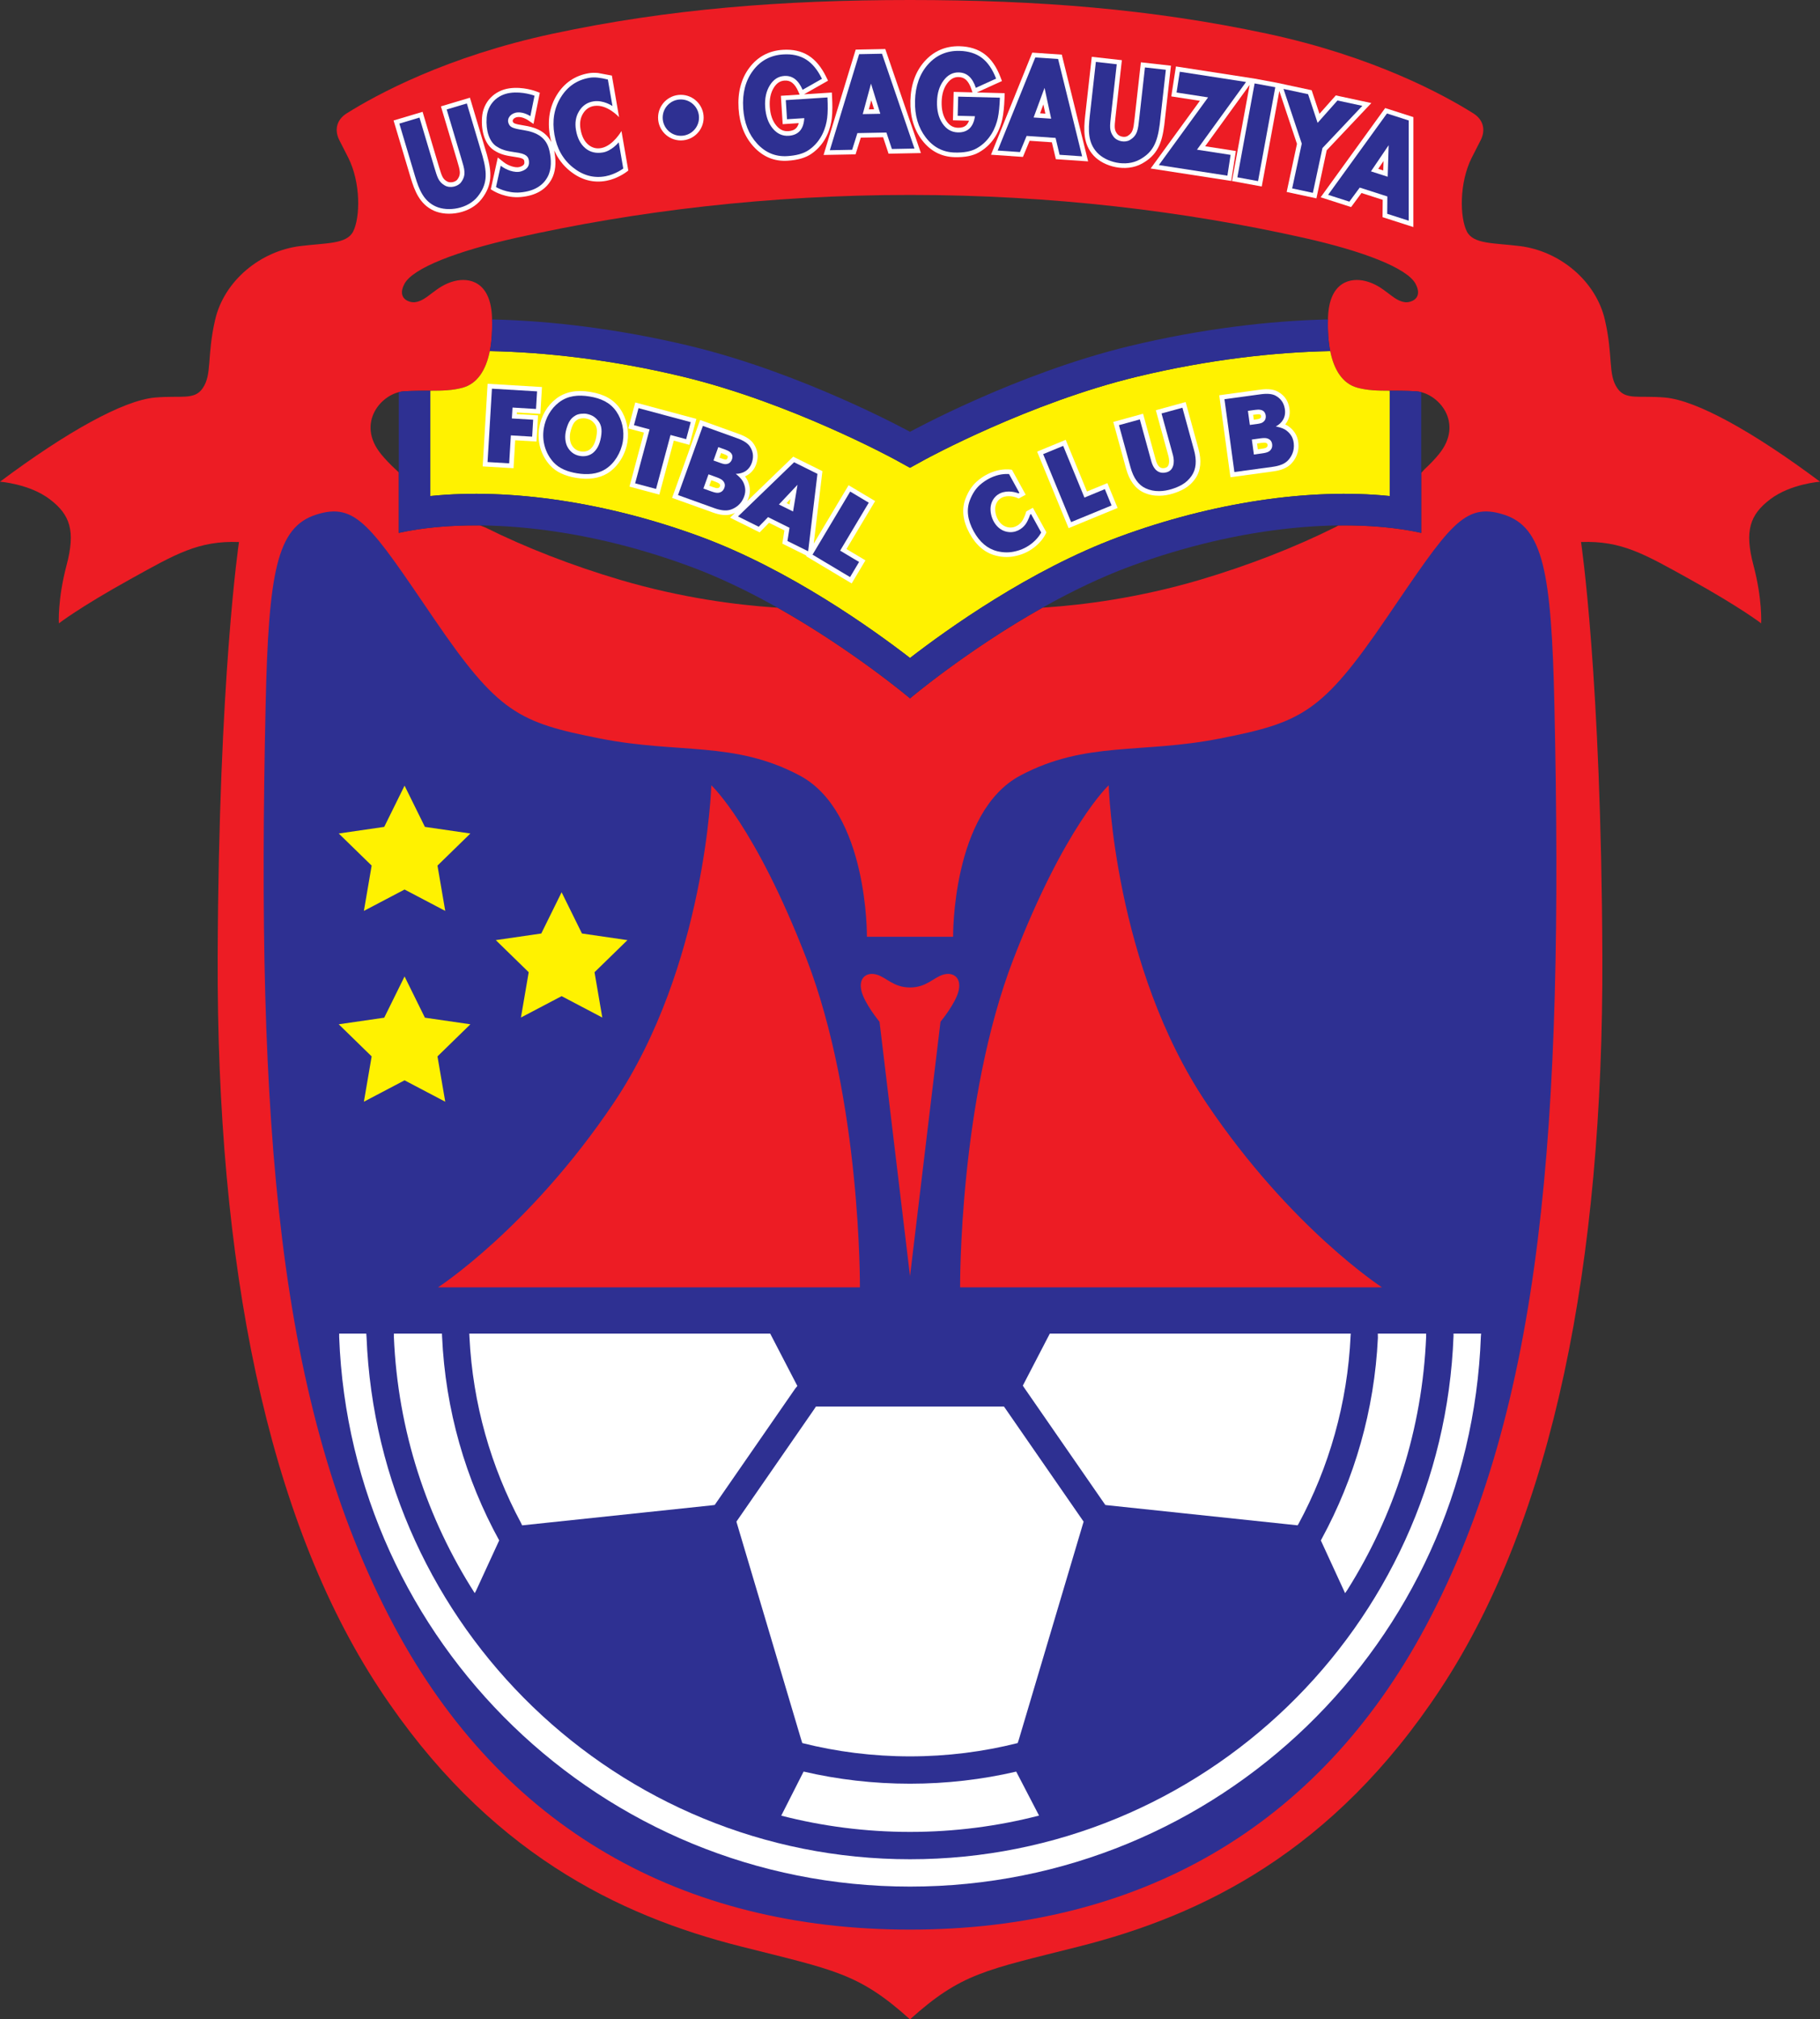 <?xml version="1.0" encoding="UTF-8"?>
<svg xmlns="http://www.w3.org/2000/svg" xmlns:xlink="http://www.w3.org/1999/xlink" width="550.19pt" height="610.16pt" viewBox="0 0 550.19 610.16" version="1.1">
<rect x="0" y="0" width="550.19" height="610.16" fill="#333333" stroke="none"/>
<g id="surface1">
<path style=" stroke:none;fill-rule:evenodd;fill:rgb(92.899%,10.999%,14.099%);fill-opacity:1;" d="M 275.102 610.16 C 259.527 596.176 252.461 595.336 223.934 588.125 C 187.07 578.805 147.242 559.734 114.617 510.16 C 80.699 458.621 65.465 381.773 65.805 288.977 C 66.113 204.57 72.246 163.77 72.246 163.77 C 59.957 163.344 53.176 167.371 39.406 174.996 C 24.051 183.504 17.797 188.348 17.797 188.348 C 17.797 188.348 17.371 181.141 20.129 170.762 C 22.883 160.379 21.184 155.508 15.043 150.848 C 8.898 146.184 0 145.551 0 145.551 C 20.129 130.508 37.289 120.973 46.82 120.125 C 54.699 119.426 58.699 120.984 61.227 117.371 C 64.195 113.137 62.473 107.672 65.039 96.609 C 67.793 84.746 78.812 75.848 90.676 74.363 C 98.688 73.363 104.824 73.82 106.777 69.914 C 108.895 65.68 109.109 55.297 105.293 47.672 C 104.324 45.73 103.41 43.949 102.625 42.441 C 101.062 39.441 101.625 36.254 104.82 34.246 C 113.77 28.625 135 17.039 167.156 10.172 C 201.887 2.754 236.254 0 275.098 0 C 313.941 0 348.309 2.754 383.035 10.172 C 415.195 17.039 436.426 28.625 445.371 34.246 C 448.57 36.254 449.133 39.441 447.57 42.441 C 446.785 43.949 445.871 45.73 444.898 47.672 C 441.086 55.297 441.301 65.68 443.418 69.914 C 445.371 73.82 451.504 73.363 459.52 74.363 C 471.383 75.848 482.398 84.746 485.156 96.609 C 487.723 107.672 486 113.137 488.969 117.371 C 491.496 120.984 495.496 119.426 503.375 120.125 C 512.906 120.973 530.066 130.508 550.195 145.551 C 550.195 145.551 541.297 146.184 535.152 150.848 C 529.008 155.508 527.312 160.379 530.066 170.762 C 532.824 181.141 532.398 188.348 532.398 188.348 C 532.398 188.348 526.145 183.504 510.789 174.996 C 497.02 167.371 490.238 163.344 477.949 163.77 C 477.949 163.77 484.082 204.57 484.391 288.977 C 484.73 381.773 469.496 458.621 435.578 510.16 C 402.953 559.734 363.121 578.805 326.258 588.125 C 297.734 595.336 290.668 596.176 275.094 610.16 L 275.102 610.16 M 404.598 158.762 C 414.004 158.637 422.48 159.438 429.648 161.016 L 429.648 142.883 L 430.66 141.773 C 432.289 140.266 433.727 138.77 434.941 137.285 C 442.781 127.754 434.75 118.605 427.953 118.219 C 420.535 117.797 415.426 118.539 410.367 117.16 C 403.375 115.254 401.047 106.355 401.469 95.762 C 401.891 85.168 408.234 83.746 412.91 84.957 C 418.629 86.441 420.961 90.891 424.773 91.312 C 426.473 91.5 430.281 90.254 427.953 85.805 C 425.402 80.938 411.852 75.848 394.418 71.926 C 358.18 63.773 317.777 58.902 275.098 58.902 C 232.418 58.902 192.016 63.773 155.777 71.926 C 138.344 75.848 124.793 80.938 122.242 85.805 C 119.91 90.254 123.723 91.5 125.422 91.312 C 129.234 90.891 131.566 86.441 137.285 84.957 C 141.961 83.746 148.301 85.168 148.727 95.762 C 149.148 106.355 146.82 115.254 139.828 117.16 C 134.77 118.539 129.66 117.797 122.242 118.219 C 115.445 118.605 107.414 127.754 115.254 137.285 C 116.492 138.797 117.957 140.32 119.621 141.852 L 120.547 142.727 L 120.547 161.016 C 127.594 159.465 135.906 158.664 145.125 158.754 L 146.793 159.414 C 158.863 165.426 172.957 170.918 187.496 175.211 C 206.254 180.75 222.992 182.773 233.488 183.504 L 235.047 183.609 C 257.812 196.41 275.102 211.016 275.102 211.016 C 275.102 211.016 292.387 196.406 315.156 183.609 L 316.719 183.5 C 327.215 182.77 343.949 180.746 362.699 175.211 C 377.418 170.863 391.684 165.285 403.855 159.191 L 404.598 158.762 "/>
<path style=" stroke:none;fill-rule:nonzero;fill:rgb(17.999%,18.799%,57.3%);fill-opacity:1;" d="M 275.098 583.043 C 206.16 583.043 151.738 552.348 119.164 491.348 C 83.602 424.738 77.5 339.824 80.297 213.133 C 81.184 172.871 83.684 159.32 95.547 155.508 C 107.684 151.609 112.074 158.898 131.141 186.863 C 150.613 215.422 156.746 218.305 181.562 223.176 C 205.293 227.836 221.98 223.84 241.73 234.32 C 262.492 245.336 262.07 283.047 262.07 283.047 L 288.125 283.047 C 288.125 283.047 287.699 245.336 308.465 234.32 C 328.215 223.84 344.902 227.836 368.629 223.176 C 393.445 218.305 399.582 215.422 419.055 186.863 C 438.121 158.898 442.512 151.609 454.645 155.508 C 466.512 159.32 469.012 172.871 469.898 213.133 C 472.695 339.824 466.594 424.738 431.027 491.348 C 398.457 552.348 344.035 583.043 275.098 583.043 "/>
<path style=" stroke:none;fill-rule:nonzero;fill:rgb(100%,100%,100%);fill-opacity:1;" d="M 408.297 403.539 C 407.359 424.051 401.762 443.367 392.539 460.461 L 392.262 460.887 L 334.633 454.801 L 334.141 454.734 L 309.484 419.117 L 309.207 418.66 L 317.359 402.961 L 408.336 402.961 L 408.297 403.539 "/>
<path style=" stroke:none;fill-rule:nonzero;fill:rgb(100%,100%,100%);fill-opacity:1;" d="M 407.281 480.438 C 421.383 458.078 429.973 431.91 431.129 403.859 L 431.133 402.961 L 416.516 402.961 L 416.539 404.258 C 415.488 426.152 409.461 446.742 399.57 464.93 L 399.297 465.461 L 406.625 481.379 L 407.281 480.438 "/>
<path style=" stroke:none;fill-rule:nonzero;fill:rgb(100%,100%,100%);fill-opacity:1;" d="M 308.023 525.535 L 327.391 460.398 L 327.582 459.777 L 303.648 425.203 L 303.488 424.992 L 246.656 424.992 L 246.094 425.855 L 222.621 459.762 L 222.883 460.672 L 242.105 525.32 L 242.531 526.676 C 252.957 529.301 263.867 530.695 275.098 530.695 C 286.324 530.695 297.23 529.301 307.652 526.676 L 308.023 525.535 "/>
<path style=" stroke:none;fill-rule:nonzero;fill:rgb(100%,100%,100%);fill-opacity:1;" d="M 157.496 460.164 C 148.441 443.281 142.918 424.234 141.918 404.02 L 141.867 402.961 L 232.836 402.961 L 241.047 418.781 L 240.395 419.57 L 216.059 454.727 L 215.258 454.832 L 157.836 460.895 L 157.496 460.164 "/>
<path style=" stroke:none;fill-rule:nonzero;fill:rgb(100%,100%,100%);fill-opacity:1;" d="M 143.898 480.668 L 150.406 466.527 L 150.906 465.441 C 140.777 447.004 134.633 426.066 133.637 403.789 L 133.605 402.961 L 119.066 402.961 L 119.07 403.941 C 120.254 432.352 129.066 458.828 143.508 481.367 L 143.898 480.668 "/>
<path style=" stroke:none;fill-rule:nonzero;fill:rgb(100%,100%,100%);fill-opacity:1;" d="M 236.172 548.609 C 248.621 551.812 261.664 553.52 275.098 553.52 C 288.562 553.52 301.633 551.805 314.105 548.586 L 307.203 535.301 C 296.887 537.695 286.141 538.957 275.098 538.957 C 264.035 538.957 253.266 537.691 242.93 535.289 L 236.172 548.609 "/>
<path style=" stroke:none;fill-rule:nonzero;fill:rgb(100%,100%,100%);fill-opacity:1;" d="M 110.801 403.938 C 114.266 491.562 186.637 561.781 275.098 561.781 C 363.664 561.781 436.102 491.395 439.406 403.621 L 439.398 402.961 L 447.742 402.961 L 447.672 403.781 C 444.289 496.176 368.32 570.043 275.098 570.043 C 181.93 570.043 105.992 496.262 102.531 403.945 L 102.539 402.961 L 110.723 402.961 L 110.801 403.938 "/>
<path style=" stroke:none;fill-rule:evenodd;fill:rgb(92.899%,10.999%,14.099%);fill-opacity:1;" d="M 284.312 308.734 C 284.312 308.734 288.973 303.121 289.82 299.238 C 290.664 295.352 288.125 293.625 285.16 294.488 C 282.191 295.352 280.074 298.371 275.094 298.371 L 275.102 298.371 C 270.121 298.371 268.004 295.352 265.035 294.488 C 262.07 293.625 259.531 295.352 260.375 299.238 C 261.223 303.121 265.883 308.734 265.883 308.734 L 275.102 385.59 L 284.312 308.734 "/>
<path style=" stroke:none;fill-rule:evenodd;fill:rgb(92.899%,10.999%,14.099%);fill-opacity:1;" d="M 132.414 388.977 L 259.953 388.977 C 259.953 388.977 260.375 332.621 243.852 289.828 C 228.289 249.527 215.039 237.285 215.039 237.285 C 215.039 237.285 213.363 291.957 185.379 333.469 C 159.953 371.18 132.414 388.977 132.414 388.977 "/>
<path style=" stroke:none;fill-rule:evenodd;fill:rgb(92.899%,10.999%,14.099%);fill-opacity:1;" d="M 417.781 388.977 L 290.242 388.977 C 290.242 388.977 289.82 332.621 306.344 289.828 C 321.906 249.527 335.156 237.285 335.156 237.285 C 335.156 237.285 336.832 291.957 364.816 333.469 C 390.242 371.18 417.781 388.977 417.781 388.977 "/>
<path style=" stroke:none;fill-rule:evenodd;fill:rgb(100%,94.899%,0%);fill-opacity:1;" d="M 122.301 237.391 L 128.449 249.848 L 142.195 251.848 L 132.25 261.543 L 134.598 275.234 L 122.301 268.773 L 110.004 275.234 L 112.352 261.543 L 102.402 251.848 L 116.152 249.848 L 122.301 237.391 "/>
<path style=" stroke:none;fill-rule:evenodd;fill:rgb(100%,94.899%,0%);fill-opacity:1;" d="M 122.301 295.043 L 128.449 307.5 L 142.195 309.496 L 132.25 319.195 L 134.598 332.887 L 122.301 326.426 L 110.004 332.887 L 112.352 319.195 L 102.402 309.496 L 116.152 307.5 L 122.301 295.043 "/>
<path style=" stroke:none;fill-rule:evenodd;fill:rgb(100%,94.899%,0%);fill-opacity:1;" d="M 169.777 269.605 L 175.926 282.062 L 189.676 284.062 L 179.727 293.762 L 182.074 307.453 L 169.777 300.988 L 157.48 307.453 L 159.828 293.762 L 149.879 284.062 L 163.629 282.062 L 169.777 269.605 "/>
<path style=" stroke:none;fill-rule:evenodd;fill:rgb(100%,94.899%,0%);fill-opacity:1;" d="M 130.082 118.387 C 130.082 128.652 130.082 141.164 130.082 149.883 C 154.07 147.398 183.742 151.781 211.992 162.242 C 238.824 172.18 263.879 190.141 275.102 198.809 C 286.32 190.141 311.371 172.18 338.203 162.242 C 366.449 151.781 396.125 147.398 420.113 149.883 C 420.113 141.164 420.113 128.652 420.113 118.387 L 420.094 118.062 C 416.5 118.055 413.422 117.992 410.367 117.16 C 405.84 115.926 403.266 111.758 402.129 106.094 L 401.84 106.09 C 385.48 106.43 365.402 108.605 343.746 113.824 C 311.137 121.684 279.996 138.66 279.684 138.828 L 275.09 141.348 L 270.504 138.828 C 270.191 138.66 239.059 121.684 206.449 113.824 C 184.777 108.602 164.688 106.426 148.324 106.09 L 148.066 106.094 C 146.93 111.758 144.355 115.926 139.828 117.16 C 136.77 117.996 133.688 118.055 130.09 118.062 L 130.082 118.387 "/>
<path style=" stroke:none;fill-rule:nonzero;fill:rgb(17.999%,18.799%,57.3%);fill-opacity:1;" d="M 148.324 106.09 C 164.688 106.426 184.777 108.602 206.449 113.824 C 239.059 121.684 270.191 138.66 270.504 138.828 L 275.09 141.348 L 279.684 138.828 C 279.996 138.66 311.137 121.684 343.746 113.824 C 365.402 108.605 385.48 106.43 401.84 106.09 L 402.129 106.094 C 401.555 103.234 401.348 99.992 401.441 96.559 L 401.207 96.523 C 383.523 96.938 362.848 99.414 341.512 104.555 C 307.191 112.828 275.094 130.473 275.094 130.473 C 275.094 130.473 243.004 112.828 208.684 104.555 C 187.391 99.426 166.754 96.945 149.098 96.527 L 148.754 96.535 C 148.848 99.98 148.641 103.227 148.066 106.094 L 148.324 106.09 "/>
<path style=" stroke:none;fill-rule:nonzero;fill:rgb(17.999%,18.799%,57.3%);fill-opacity:1;" d="M 120.547 118.883 L 120.547 161.016 C 141.734 156.355 174.359 158.473 208.684 171.184 C 243.004 183.895 275.102 211.016 275.102 211.016 C 275.102 211.016 307.191 183.895 341.512 171.184 C 375.836 158.473 408.461 156.355 429.648 161.016 L 429.648 118.75 L 429.664 118.492 C 429.09 118.344 428.516 118.254 427.953 118.219 C 425.02 118.051 422.445 118.066 420.094 118.062 L 420.113 118.387 C 420.113 128.652 420.113 141.164 420.113 149.883 C 396.125 147.398 366.449 151.781 338.203 162.242 C 311.371 172.18 286.32 190.141 275.102 198.809 C 263.879 190.141 238.824 172.18 211.992 162.242 C 183.742 151.781 154.07 147.398 130.082 149.883 C 130.082 141.164 130.082 128.652 130.082 118.387 L 130.09 118.062 C 127.742 118.066 125.172 118.055 122.242 118.219 C 121.676 118.254 121.105 118.344 120.531 118.492 L 120.547 118.883 "/>
<path style=" stroke:none;fill-rule:nonzero;fill:rgb(100%,100%,100%);fill-opacity:1;" d="M 145.914 140.922 L 155.238 141.48 C 155.238 141.48 155.629 134.977 155.742 133.031 C 157.457 133.137 162.184 133.418 162.184 133.418 L 162.656 125.512 C 162.656 125.512 157.93 125.23 156.215 125.129 C 156.23 124.883 156.23 124.871 156.246 124.625 C 158.047 124.734 163.352 125.051 163.352 125.051 L 163.836 116.945 L 147.406 115.965 L 145.914 140.922 "/>
<path style=" stroke:none;fill-rule:nonzero;fill:rgb(100%,100%,100%);fill-opacity:1;" d="M 189.938 129.457 C 189.938 129.457 193.285 130.355 194.664 130.723 C 194.055 132.996 190.289 147.031 190.289 147.031 L 199.312 149.449 C 199.312 149.449 203.078 135.418 203.688 133.145 C 205.066 133.516 208.414 134.414 208.414 134.414 L 210.516 126.57 L 192.039 121.613 L 189.938 129.457 "/>
<path style=" stroke:none;fill-rule:nonzero;fill:rgb(100%,100%,100%);fill-opacity:1;" d="M 300.742 142.375 C 298.754 142.996 296.855 144.082 295.254 145.52 C 293.828 146.793 292.727 148.473 291.887 150.652 C 290.637 153.898 291.059 157.457 293.141 161.234 C 295.129 164.844 297.82 167.086 301.137 167.906 C 303.258 168.43 305.363 168.43 307.402 167.906 C 309.551 167.391 311.426 166.441 313.141 164.996 C 315.094 163.359 315.977 161.582 316.012 161.508 L 316.336 160.855 L 312.242 153.43 L 310.246 154.531 L 310.078 155.074 C 309.938 155.523 309.445 156.871 308.828 157.676 C 308.543 158.047 306.992 159.875 304.508 159.273 C 302.195 158.711 300.988 156.258 300.844 154.219 C 300.703 152.191 301.828 150.523 303.641 150.07 C 305.512 149.605 307.316 150.359 307.332 150.367 L 307.961 150.633 L 310.066 149.48 L 305.906 141.93 L 305.184 141.852 C 305.098 141.844 303.102 141.637 300.742 142.375 "/>
<path style=" stroke:none;fill-rule:nonzero;fill:rgb(100%,100%,100%);fill-opacity:1;" d="M 313.523 136.457 L 323.043 159.578 L 337.852 153.48 L 334.762 145.973 C 334.762 145.973 330.207 147.848 328.59 148.512 C 327.695 146.34 322.16 132.902 322.16 132.902 L 313.523 136.457 "/>
<path style=" stroke:none;fill-rule:nonzero;fill:rgb(100%,100%,100%);fill-opacity:1;" d="M 349.414 123.953 L 353.254 137.941 C 353.324 138.223 353.965 140.926 352.289 141.363 C 351.664 141.523 350.203 141.902 349.391 138.992 L 345.551 125.012 L 336.543 127.484 L 340.414 141.59 C 341.406 145.215 343.203 147.648 345.75 148.82 C 347.188 149.48 348.762 149.809 350.43 149.793 L 350.414 149.793 C 353.27 149.793 356.191 148.711 357.977 147.695 C 359.363 146.906 360.523 145.828 361.43 144.484 C 362.992 142.172 363.285 139.184 362.297 135.602 L 358.422 121.48 L 349.414 123.953 "/>
<path style=" stroke:none;fill-rule:nonzero;fill:rgb(100%,100%,100%);fill-opacity:1;" d="M 380.945 117.742 L 368.582 119.43 L 371.965 144.203 L 384.938 142.43 C 387.246 142.117 388.941 141.43 390.109 140.336 C 390.84 139.648 392.547 137.73 392.547 134.742 C 392.547 132.32 391.629 130.434 389.75 128.977 C 389.379 128.688 388.949 128.453 388.52 128.262 C 389.379 127.188 389.883 125.922 389.883 124.488 C 389.883 124.078 389.844 123.652 389.77 123.223 C 389.387 121.031 388.258 119.438 386.316 118.348 C 385.023 117.625 383.266 117.426 380.945 117.742 M 380.031 126.684 C 380.031 126.684 379.426 126.77 379.027 126.824 C 378.938 126.176 378.914 125.996 378.824 125.348 C 379.238 125.289 379.695 125.227 379.695 125.227 C 380.059 125.172 380.348 125.172 380.566 125.18 C 380.926 125.195 381.176 125.328 381.223 125.613 C 381.281 125.973 381.348 126.48 380.031 126.684 M 382.617 135.336 C 382.371 135.434 381.992 135.523 381.383 135.605 C 381.383 135.605 380.809 135.684 380.246 135.758 C 380.145 135.016 380.109 134.75 380.008 134.004 C 380.637 133.918 381.27 133.832 381.27 133.832 C 381.824 133.766 382.191 133.723 382.457 133.77 C 382.828 133.836 383.09 133.977 383.188 134.312 C 383.289 134.652 383.117 135.129 382.617 135.336 "/>
<path style=" stroke:none;fill-rule:nonzero;fill:rgb(100%,100%,100%);fill-opacity:1;" d="M 238.949 150.781 C 238.812 151.605 238.77 151.863 238.672 152.461 C 238.246 152.246 238.207 152.23 237.781 152.016 C 238.199 151.578 238.375 151.391 238.949 150.781 M 225.879 151.406 C 226.418 150.32 226.688 149.254 226.688 148.18 C 226.688 147.18 226.453 146.18 225.988 145.16 C 225.789 144.727 225.512 144.316 225.215 143.941 C 226.836 143.23 228.074 141.941 228.668 140.066 C 228.91 139.309 229.031 138.574 229.031 137.855 C 229.031 136.57 228.645 135.348 227.863 134.152 C 227.051 132.91 225.586 131.922 223.383 131.129 L 211.641 126.902 L 203.176 150.43 L 215.496 154.859 C 217.691 155.652 219.508 155.824 221.051 155.395 C 221.336 155.316 221.742 155.184 222.207 154.965 L 221.746 155.406 L 220.699 156.418 L 229.648 160.859 C 229.648 160.859 231.676 158.777 232.473 157.961 C 233.598 158.52 235.996 159.707 237.129 160.27 C 236.953 161.398 236.5 164.262 236.5 164.262 L 243.551 167.758 L 243.805 167.918 L 243.711 168.074 L 257.461 176.289 L 261.621 169.32 C 261.621 169.32 257.395 166.793 255.895 165.895 C 257.102 163.879 264.551 151.402 264.551 151.402 L 256.531 146.613 L 245.992 164.258 L 246.035 163.902 L 248.621 142.363 L 239.793 137.984 L 226.152 151.152 L 225.879 151.406 M 218.438 138.633 C 218.438 138.633 217.855 138.43 217.48 138.293 C 217.703 137.676 217.762 137.504 217.984 136.887 C 218.379 137.027 218.812 137.184 218.812 137.184 C 219.316 137.391 219.727 137.551 219.938 137.789 C 220.148 138.027 219.855 138.609 219.699 138.742 C 219.539 138.875 219.188 138.895 218.438 138.633 M 216.355 147.43 C 216.133 147.375 215.855 147.289 215.504 147.164 C 215.504 147.164 214.961 146.969 214.426 146.777 C 214.68 146.07 214.77 145.82 215.027 145.109 C 215.621 145.324 216.223 145.539 216.223 145.539 C 216.547 145.66 216.805 145.758 217 145.863 C 217.5 146.133 217.871 146.449 217.633 146.98 C 217.395 147.508 216.852 147.562 216.355 147.43 "/>
<path style=" stroke:none;fill-rule:nonzero;fill:rgb(100%,100%,100%);fill-opacity:1;" d="M 168.164 120.441 C 165.43 122.523 163.598 125.637 163.008 129.211 C 162.312 133.445 163.527 137.621 166.344 140.672 C 168.121 142.598 170.691 143.816 174.199 144.391 C 177.992 145.016 181.191 144.539 183.707 142.977 C 186.742 141.086 189.027 137.492 189.672 133.602 C 190.246 130.117 189.426 126.355 187.48 123.539 C 185.543 120.738 182.684 119.113 178.48 118.422 C 174.246 117.723 170.871 118.387 168.164 120.441 M 175.488 136.379 C 174.281 136.16 173.363 135.473 172.754 134.332 C 172.293 133.477 172.047 131.848 172.527 130.145 C 173.156 127.926 173.727 127.285 174.773 126.691 C 175.246 126.422 176.438 126.293 177.125 126.438 C 178.312 126.684 178.988 127.086 179.707 127.98 C 180.25 128.656 180.695 129.594 180.293 131.852 C 179.887 134.125 179.16 135.047 178.5 135.645 C 177.754 136.328 176.684 136.59 175.488 136.379 "/>
<path style=" stroke:none;fill-rule:nonzero;fill:rgb(17.999%,18.799%,57.3%);fill-opacity:1;" d="M 148.715 117.441 L 162.355 118.258 L 162.039 123.57 L 154.934 123.148 L 154.738 126.438 L 161.176 126.824 L 160.871 131.938 L 154.43 131.555 L 153.926 140 L 147.391 139.609 L 148.715 117.441 "/>
<path style=" stroke:none;fill-rule:nonzero;fill:rgb(17.999%,18.799%,57.3%);fill-opacity:1;" d="M 196.375 129.734 L 191.648 128.469 L 193.027 123.324 L 208.805 127.559 L 207.426 132.699 L 202.699 131.434 L 198.324 147.738 L 192 146.043 L 196.375 129.734 "/>
<path style=" stroke:none;fill-rule:nonzero;fill:rgb(17.999%,18.799%,57.3%);fill-opacity:1;" d="M 240.055 139.672 L 247.113 143.176 L 244.305 166.57 L 238.043 163.465 L 238.672 159.477 L 232.18 156.254 L 229.359 159.156 L 223.098 156.047 L 240.055 139.672 M 235.469 152.434 L 239.742 154.551 L 241.086 146.48 L 235.469 152.434 "/>
<path style=" stroke:none;fill-rule:nonzero;fill:rgb(17.999%,18.799%,57.3%);fill-opacity:1;" d="M 257.016 148.527 L 262.633 151.887 L 253.977 166.379 L 259.703 169.801 L 256.977 174.371 L 245.629 167.594 L 257.016 148.527 "/>
<path style=" stroke:none;fill-rule:nonzero;fill:rgb(17.999%,18.799%,57.3%);fill-opacity:1;" d="M 307.066 166.551 C 305.242 167.02 303.379 167.02 301.473 166.551 C 298.535 165.824 296.164 163.824 294.363 160.562 C 292.484 157.145 292.09 154.012 293.191 151.156 C 293.902 149.316 294.863 147.742 296.184 146.559 C 297.527 145.359 299.254 144.305 301.16 143.711 C 303.27 143.051 305.031 143.238 305.031 143.238 L 308.164 148.93 L 307.887 149.082 C 307.887 149.082 305.688 148.117 303.305 148.715 C 300.922 149.309 299.254 151.496 299.449 154.316 C 299.648 157.137 301.398 159.957 304.176 160.633 C 306.957 161.305 309.023 159.719 309.938 158.527 C 310.852 157.336 311.414 155.484 311.414 155.484 L 311.691 155.332 L 314.758 160.891 C 314.758 160.891 313.988 162.457 312.242 163.93 C 310.492 165.398 308.727 166.152 307.066 166.551 "/>
<path style=" stroke:none;fill-rule:nonzero;fill:rgb(17.999%,18.799%,57.3%);fill-opacity:1;" d="M 315.348 137.219 L 321.402 134.727 L 327.828 150.34 L 334 147.797 L 336.027 152.723 L 323.801 157.754 L 315.348 137.219 "/>
<path style=" stroke:none;fill-rule:nonzero;fill:rgb(17.999%,18.799%,57.3%);fill-opacity:1;" d="M 350.414 148.395 C 348.949 148.41 347.59 148.129 346.332 147.551 C 344.172 146.555 342.648 144.441 341.762 141.223 L 338.262 128.465 L 344.574 126.73 L 348.043 139.371 C 348.887 142.383 350.656 143.23 352.641 142.715 C 354.832 142.145 355.145 139.695 354.602 137.57 L 351.133 124.93 L 357.445 123.199 L 360.949 135.973 C 361.824 139.156 361.602 141.734 360.273 143.703 C 359.516 144.82 358.535 145.77 357.285 146.48 C 355.66 147.402 352.957 148.395 350.414 148.395 "/>
<path style=" stroke:none;fill-rule:nonzero;fill:rgb(17.999%,18.799%,57.3%);fill-opacity:1;" d="M 389.152 139.312 C 388.172 140.23 386.68 140.781 384.746 141.047 L 373.16 142.629 L 370.156 120.629 L 381.133 119.129 C 383.125 118.855 384.625 119.004 385.633 119.57 C 386.91 120.285 388.027 121.387 388.391 123.465 C 388.844 126.031 387.602 127.84 385.664 128.867 C 385.664 128.867 387.715 129.168 388.895 130.082 C 390.195 131.09 391.148 132.441 391.148 134.742 C 391.148 137.047 389.875 138.637 389.152 139.312 M 382.195 127.195 C 382.777 126.562 382.805 125.367 382.273 124.574 C 381.746 123.781 380.633 123.676 379.508 123.84 L 377.25 124.148 L 377.832 128.398 L 380.102 128.09 C 380.949 127.949 381.562 127.891 382.195 127.195 M 384.312 135.672 C 384.766 134.984 384.711 133.527 383.891 132.891 C 383.066 132.254 382.195 132.309 381.078 132.445 L 378.434 132.809 L 379.051 137.336 L 381.57 136.988 C 383.355 136.746 383.863 136.359 384.312 135.672 "/>
<path style=" stroke:none;fill-rule:nonzero;fill:rgb(17.999%,18.799%,57.3%);fill-opacity:1;" d="M 220.676 154.051 C 219.383 154.41 217.805 154.207 215.969 153.547 L 204.965 149.59 L 212.48 128.691 L 222.906 132.441 C 224.801 133.121 226.059 133.949 226.691 134.914 C 227.492 136.141 227.977 137.637 227.336 139.645 C 226.547 142.129 224.609 143.16 222.418 143.176 C 222.418 143.176 224.094 144.391 224.719 145.746 C 225.406 147.238 225.625 148.879 224.559 150.922 C 223.492 152.965 221.629 153.781 220.676 154.051 M 220.113 140.09 C 220.926 139.793 221.504 138.75 221.398 137.801 C 221.297 136.852 220.359 136.242 219.285 135.867 L 217.141 135.098 L 215.691 139.137 L 217.848 139.91 C 218.66 140.176 219.234 140.406 220.113 140.09 M 218.074 148.582 C 218.789 148.18 219.418 146.863 218.98 145.918 C 218.547 144.977 217.75 144.617 216.695 144.227 L 214.184 143.32 L 212.637 147.617 L 215.031 148.48 C 216.727 149.09 217.352 148.984 218.074 148.582 "/>
<path style=" stroke:none;fill-rule:nonzero;fill:rgb(17.999%,18.799%,57.3%);fill-opacity:1;" d="M 186.328 124.336 C 188.051 126.824 188.82 130.172 188.289 133.375 C 187.727 136.793 185.738 140.062 182.969 141.789 C 180.543 143.301 177.508 143.52 174.43 143.012 C 171.668 142.559 169.109 141.609 167.371 139.723 C 164.828 136.969 163.773 133.168 164.387 129.438 C 164.895 126.363 166.469 123.488 169.012 121.555 C 171.676 119.531 174.816 119.234 178.254 119.801 C 181.555 120.344 184.398 121.543 186.328 124.336 M 181.672 132.098 C 182.121 129.582 181.672 128.191 180.797 127.105 C 179.922 126.02 178.996 125.395 177.41 125.066 C 176.504 124.879 174.938 124.992 174.082 125.477 C 172.613 126.309 171.871 127.324 171.184 129.766 C 170.602 131.832 170.891 133.816 171.52 134.992 C 172.281 136.418 173.512 137.445 175.242 137.754 C 176.953 138.059 178.434 137.602 179.445 136.68 C 180.371 135.828 181.219 134.613 181.672 132.098 "/>
<path style=" stroke:none;fill-rule:nonzero;fill:rgb(100%,100%,100%);fill-opacity:1;" d="M 179.656 32.008 C 178.152 32.227 177.043 33.02 176.254 34.309 C 175.426 35.656 175.18 37.215 175.5 39.07 C 175.859 41.145 176.645 42.699 177.832 43.703 C 178.965 44.656 180.344 45.078 181.984 44.691 C 185.422 43.887 187.871 39.59 187.871 39.59 L 189.938 51.527 L 189.254 52.043 C 189.145 52.121 186.598 54.008 183.328 54.625 C 179.375 55.371 175.664 54.375 172.301 51.668 C 170.227 50 168.645 47.926 167.566 45.473 L 167.637 46.09 C 168.199 49.23 167.91 51.98 166.781 54.086 C 165.062 57.297 161.926 59.129 157.457 59.535 C 152.945 59.945 149.367 57.805 149.219 57.715 L 148.363 57.195 L 150.488 47.586 L 152.242 48.984 C 153.523 50.004 155.77 50.84 157.078 50.453 C 158.566 50.016 158.535 49.344 158.523 49.059 C 158.496 48.367 158.477 47.914 156.688 47.586 L 155.172 47.34 C 153.188 47.035 151.312 46.746 149.246 45.355 C 146.719 43.652 145.402 39.949 145.719 35.457 C 146.039 30.863 149.371 27.344 154.008 26.688 C 158.133 26.105 161.93 27.551 162.09 27.609 L 163.191 28.035 L 161.699 35.387 L 161.277 37.445 L 159.535 36.262 C 159.117 35.977 157.766 35.262 156.559 35.363 C 155.93 35.414 155.391 35.688 155.125 36.09 C 155.031 36.234 154.938 36.453 155.012 36.688 C 155.172 37.168 155.258 37.434 158.492 37.938 C 161.086 38.344 164.453 39.258 166.336 42.359 L 166.68 42.957 C 166.504 42.312 166.355 41.645 166.234 40.957 C 165.441 36.375 166.152 32.242 168.344 28.672 C 170.574 25.047 173.809 22.844 177.949 22.129 C 178.809 21.98 179.766 21.957 180.797 22.059 L 184.105 22.676 L 184.973 22.836 L 187.148 35.41 C 187.148 35.41 183.578 31.438 179.656 32.008 "/>
<path style=" stroke:none;fill-rule:nonzero;fill:rgb(100%,100%,100%);fill-opacity:1;" d="M 244.383 16.77 C 246.496 18.09 248.297 20.254 249.738 23.199 L 250.312 24.383 C 250.312 24.383 243.137 28.453 243.051 28.5 C 246.508 28.277 251.465 27.961 251.465 27.961 L 251.539 29.375 C 251.598 30.492 251.625 31.508 251.625 32.43 C 251.625 33.738 251.566 34.855 251.449 35.809 C 251.121 38.445 249.879 43.336 245.277 46.484 C 243.52 47.691 241.176 48.371 238.113 48.566 C 234.121 48.824 230.672 47.402 227.855 44.344 C 225.113 41.371 223.574 37.488 223.273 32.801 C 222.961 27.93 224.047 23.793 226.5 20.512 C 229.004 17.156 232.422 15.32 236.66 15.051 C 239.645 14.859 242.242 15.438 244.383 16.77 M 238.32 39.633 C 239.418 39.562 240.215 39.23 240.758 38.621 C 241.074 38.27 241.301 37.777 241.465 37.207 C 239.922 37.305 236.609 37.52 236.609 37.52 L 236.062 28.949 C 236.062 28.949 239.816 28.707 241.734 28.586 C 241.555 28.164 241.348 27.691 241.348 27.691 C 240.801 26.434 240.164 25.523 239.453 24.984 C 238.812 24.496 238.062 24.289 237.168 24.348 C 235.805 24.434 234.77 25.129 233.902 26.531 C 232.965 28.055 232.562 29.973 232.707 32.234 C 232.859 34.609 233.512 36.516 234.648 37.895 C 235.699 39.172 236.867 39.723 238.32 39.633 "/>
<path style=" stroke:none;fill-rule:nonzero;fill:rgb(100%,100%,100%);fill-opacity:1;" d="M 198.934 35.539 C 198.934 39.34 202.023 42.43 205.82 42.43 C 209.621 42.43 212.711 39.34 212.711 35.539 C 212.711 31.742 209.621 28.652 205.82 28.652 C 202.023 28.652 198.934 31.742 198.934 35.539 "/>
<path style=" stroke:none;fill-rule:nonzero;fill:rgb(100%,100%,100%);fill-opacity:1;" d="M 133.293 32.137 L 138.223 48.652 C 139.145 51.691 139.383 52.727 138.266 54.242 C 137.719 54.98 136.137 55.402 135.137 54.82 C 133.867 54.074 133.598 53.336 132.773 50.617 L 127.75 33.789 L 118.98 36.406 L 124.133 53.668 C 125.344 57.684 126.887 61.762 131.223 63.691 C 135.371 65.531 142.121 64.562 145.559 60.18 C 148.895 55.93 148.691 52.059 147.219 46.805 L 142.062 29.52 L 133.293 32.137 "/>
<path style=" stroke:none;fill-rule:nonzero;fill:rgb(100%,100%,100%);fill-opacity:1;" d="M 267.621 14.816 L 278.391 46.246 L 268.617 46.438 C 268.617 46.438 267.383 42.727 266.965 41.465 C 265.566 41.492 261.59 41.57 260.223 41.598 C 259.828 42.855 258.637 46.637 258.637 46.637 L 248.965 46.824 L 258.676 14.992 L 267.621 14.816 M 262.648 33.047 C 263.371 33.031 263.516 33.031 264.238 33.016 C 263.973 32.16 263.816 31.652 263.395 30.293 C 263.02 31.672 262.883 32.18 262.648 33.047 "/>
<path style=" stroke:none;fill-rule:nonzero;fill:rgb(100%,100%,100%);fill-opacity:1;" d="M 312.059 15.898 L 320.984 16.508 L 328.941 48.766 L 319.191 48.098 C 319.191 48.098 318.289 44.289 317.98 42.996 C 316.59 42.902 312.621 42.629 311.258 42.535 C 310.754 43.75 309.234 47.414 309.234 47.414 L 299.582 46.75 L 312.059 15.898 M 314.422 34.23 C 315.148 34.281 315.289 34.289 316.012 34.34 C 315.824 33.465 315.711 32.945 315.41 31.551 C 314.918 32.891 314.734 33.391 314.422 34.23 "/>
<path style=" stroke:none;fill-rule:nonzero;fill:rgb(100%,100%,100%);fill-opacity:1;" d="M 328.039 35.066 C 327.582 39.234 327.406 43.594 330.645 47.062 C 333.742 50.379 340.336 52.125 345.215 49.438 C 349.941 46.828 351.273 43.184 351.969 37.773 L 353.984 19.852 L 344.891 18.828 L 342.969 35.957 C 342.625 39.117 342.438 40.16 340.82 41.117 C 340.027 41.586 338.406 41.355 337.715 40.426 C 336.836 39.246 336.879 38.461 337.184 35.641 L 339.141 18.184 L 330.047 17.164 L 328.039 35.066 "/>
<path style=" stroke:none;fill-rule:nonzero;fill:rgb(100%,100%,100%);fill-opacity:1;" d="M 377.52 25.996 C 374.031 30.809 366.047 41.816 364.32 44.195 C 367.059 44.617 373.605 45.629 373.605 45.629 L 372.211 54.676 L 347.844 50.91 C 347.844 50.91 360.496 33.527 362.727 30.461 C 360.094 30.051 354.086 29.125 354.086 29.125 L 355.484 20.078 L 379.156 23.738 L 385.906 24.988 L 396.52 27.266 C 396.52 27.266 398.059 31.906 398.879 34.387 C 400.605 32.445 403.816 28.832 403.816 28.832 L 414.562 31.137 C 414.562 31.137 401.578 44.871 401.062 45.414 C 400.91 46.137 397.953 59.93 397.953 59.93 L 388.965 58.004 C 388.965 58.004 391.926 44.184 392.078 43.48 L 386.742 27.496 L 381.43 56.352 L 372.43 54.699 L 377.773 25.648 L 377.52 25.996 "/>
<path style=" stroke:none;fill-rule:nonzero;fill:rgb(100%,100%,100%);fill-opacity:1;" d="M 418.742 32.648 L 427.266 35.383 L 427.254 68.605 L 417.949 65.617 C 417.949 65.617 417.984 61.707 417.996 60.379 C 416.664 59.949 412.879 58.734 411.578 58.316 C 410.797 59.379 408.445 62.566 408.445 62.566 L 399.234 59.609 L 418.742 32.648 M 416.645 51.016 C 417.336 51.238 417.469 51.281 418.16 51.5 C 418.188 50.605 418.203 50.074 418.246 48.652 C 417.445 49.832 417.148 50.27 416.645 51.016 "/>
<path style=" stroke:none;fill-rule:nonzero;fill:rgb(100%,100%,100%);fill-opacity:1;" d="M 290.129 13.973 C 293.121 14.051 295.66 14.859 297.672 16.379 C 299.656 17.883 301.258 20.195 302.426 23.262 L 302.898 24.488 C 302.898 24.488 295.383 27.902 295.297 27.941 C 298.758 28.031 303.723 28.156 303.723 28.156 L 303.672 29.57 C 303.566 32.281 303.352 34.371 303.008 35.969 C 302.441 38.566 300.773 43.328 295.906 46.055 C 294.047 47.098 291.652 47.566 288.586 47.488 C 284.586 47.387 281.277 45.664 278.746 42.367 C 276.281 39.16 275.094 35.152 275.211 30.457 C 275.336 25.578 276.785 21.555 279.523 18.508 C 282.316 15.391 285.887 13.863 290.129 13.973 M 292.109 37.816 C 292.453 37.492 292.723 37.027 292.941 36.473 C 291.391 36.434 288.074 36.348 288.074 36.348 L 288.293 27.766 C 288.293 27.766 292.055 27.859 293.977 27.91 C 293.832 27.477 293.668 26.98 293.668 26.98 C 293.238 25.684 292.688 24.723 292.023 24.117 C 291.43 23.578 290.703 23.301 289.805 23.281 C 288.461 23.246 287.332 23.863 286.359 25.164 C 285.289 26.594 284.719 28.469 284.66 30.738 C 284.598 33.117 285.078 35.07 286.086 36.547 C 287.016 37.914 288.129 38.566 289.59 38.605 C 290.688 38.633 291.512 38.375 292.109 37.816 "/>
<path style=" stroke:none;fill-rule:nonzero;fill:rgb(17.999%,18.799%,57.3%);fill-opacity:1;" d="M 157.328 58.141 C 153.227 58.516 149.945 56.52 149.945 56.52 L 151.371 50.074 C 152.844 51.25 155.547 52.363 157.473 51.797 C 159.336 51.246 159.969 50.172 159.922 49 C 159.875 47.875 159.629 46.699 156.938 46.211 C 154.25 45.723 152.297 45.723 150.027 44.195 C 147.949 42.793 146.836 39.512 147.113 35.555 C 147.406 31.398 150.387 28.609 154.203 28.074 C 158.016 27.535 161.586 28.914 161.586 28.914 L 160.328 35.109 C 160.328 35.109 158.441 33.801 156.445 33.969 C 154.445 34.137 153.215 35.711 153.688 37.129 C 154.105 38.391 154.785 38.773 158.273 39.32 C 162.316 39.953 165.184 41.551 166.082 45.48 C 166.695 48.164 166.797 51.102 165.551 53.426 C 164.176 55.988 161.633 57.75 157.328 58.141 "/>
<path style=" stroke:none;fill-rule:nonzero;fill:rgb(17.999%,18.799%,57.3%);fill-opacity:1;" d="M 179.422 30.629 C 177.512 30.918 176.062 31.941 175.062 33.578 C 174.055 35.215 173.746 37.125 174.121 39.309 C 174.539 41.727 175.477 43.547 176.934 44.77 C 178.387 45.996 180.145 46.406 182.223 46.07 C 184.895 45.637 187.043 43.004 187.043 43.004 L 188.414 50.922 C 188.414 50.922 186.059 52.688 183.07 53.25 C 179.473 53.93 176.164 52.984 173.176 50.578 C 170.188 48.176 168.336 44.887 167.613 40.719 C 166.875 36.461 167.516 32.691 169.535 29.406 C 171.555 26.121 174.441 24.152 178.188 23.504 C 178.926 23.379 179.746 23.359 180.656 23.449 C 181.562 23.543 182.598 23.738 183.762 24.031 L 185.148 32.043 C 185.148 32.043 182.465 30.164 179.422 30.629 "/>
<path style=" stroke:none;fill-rule:nonzero;fill:rgb(17.999%,18.799%,57.3%);fill-opacity:1;" d="M 244.488 45.332 C 242.84 46.461 240.641 47.004 238.023 47.172 C 234.461 47.402 231.41 46.145 228.883 43.398 C 226.352 40.652 224.949 37.09 224.668 32.711 C 224.375 28.16 225.359 24.371 227.621 21.348 C 229.879 18.324 232.922 16.691 236.746 16.445 C 239.449 16.27 241.75 16.777 243.645 17.957 C 245.539 19.141 247.152 21.09 248.48 23.812 L 242.629 27.133 C 241.984 25.648 241.207 24.559 240.297 23.871 C 239.387 23.18 238.312 22.871 237.078 22.953 C 235.266 23.066 233.812 24.016 232.711 25.797 C 231.613 27.578 231.148 29.754 231.312 32.324 C 231.484 35.012 232.234 37.164 233.566 38.781 C 234.898 40.398 236.512 41.148 238.41 41.027 C 239.875 40.934 241.008 40.441 241.801 39.555 C 242.598 38.664 243.039 37.383 243.137 35.699 L 237.914 36.031 L 237.547 30.254 L 250.141 29.445 C 250.273 32.004 250.254 34.066 250.059 35.633 C 249.703 38.512 248.383 42.668 244.488 45.332 "/>
<path style=" stroke:none;fill-rule:nonzero;fill:rgb(17.999%,18.799%,57.3%);fill-opacity:1;" d="M 259.191 40.219 L 257.605 45.258 L 250.863 45.391 L 259.715 16.371 L 266.629 16.234 L 276.445 44.887 L 269.617 45.02 L 267.965 40.047 L 259.191 40.219 M 263.305 25.277 L 260.809 34.48 L 266.121 34.379 L 263.305 25.277 "/>
<path style=" stroke:none;fill-rule:nonzero;fill:rgb(17.999%,18.799%,57.3%);fill-opacity:1;" d="M 310.352 41.07 L 308.328 45.949 L 301.602 45.488 L 312.973 17.359 L 319.871 17.832 L 327.129 47.238 L 320.312 46.77 L 319.105 41.672 L 310.352 41.07 M 315.766 26.551 L 312.465 35.5 L 317.77 35.863 L 315.766 26.551 "/>
<path style=" stroke:none;fill-rule:nonzero;fill:rgb(17.999%,18.799%,57.3%);fill-opacity:1;" d="M 344.535 48.215 C 340.285 50.559 334.387 49.023 331.668 46.109 C 328.887 43.129 328.965 39.434 329.426 35.219 L 331.281 18.707 L 337.594 19.418 L 335.855 34.922 C 335.52 38.082 335.27 39.484 336.594 41.262 C 337.742 42.812 340.168 43.129 341.531 42.32 C 343.887 40.93 344.031 39.117 344.383 35.879 L 346.121 20.375 L 352.438 21.082 L 350.586 37.598 C 349.859 43.207 348.43 46.066 344.535 48.215 "/>
<path style=" stroke:none;fill-rule:nonzero;fill:rgb(17.999%,18.799%,57.3%);fill-opacity:1;" d="M 372.012 46.797 L 371.043 53.078 L 350.324 49.879 L 365.207 29.426 L 355.68 27.957 L 356.652 21.676 L 376.684 24.77 L 361.848 45.227 L 372.012 46.797 "/>
<path style=" stroke:none;fill-rule:nonzero;fill:rgb(17.999%,18.799%,57.3%);fill-opacity:1;" d="M 380.309 54.727 L 374.059 53.574 L 379.273 25.211 L 385.523 26.359 L 380.309 54.727 "/>
<path style=" stroke:none;fill-rule:nonzero;fill:rgb(17.999%,18.799%,57.3%);fill-opacity:1;" d="M 388.008 26.871 L 395.441 28.465 L 398.316 37.125 L 404.32 30.367 L 411.84 31.98 L 399.781 44.738 L 396.879 58.27 L 390.625 56.926 L 393.523 43.398 L 388.008 26.871 "/>
<path style=" stroke:none;fill-rule:nonzero;fill:rgb(17.999%,18.799%,57.3%);fill-opacity:1;" d="M 411.051 56.68 L 407.914 60.93 L 401.496 58.867 L 419.281 34.289 L 425.863 36.402 L 425.855 66.688 L 419.355 64.602 L 419.402 59.359 L 411.051 56.68 M 419.789 43.879 L 414.441 51.777 L 419.5 53.402 L 419.789 43.879 "/>
<path style=" stroke:none;fill-rule:nonzero;fill:rgb(17.999%,18.799%,57.3%);fill-opacity:1;" d="M 211.312 35.539 C 211.312 38.574 208.855 41.031 205.82 41.031 C 202.789 41.031 200.332 38.574 200.332 35.539 C 200.332 32.508 202.789 30.051 205.82 30.051 C 208.855 30.051 211.312 32.508 211.312 35.539 "/>
<path style=" stroke:none;fill-rule:nonzero;fill:rgb(17.999%,18.799%,57.3%);fill-opacity:1;" d="M 144.461 59.316 C 141.465 63.137 135.434 64.031 131.789 62.41 C 128.066 60.758 126.695 57.324 125.473 53.266 L 120.723 37.348 L 126.809 35.527 L 131.27 50.48 C 132.199 53.52 132.516 54.906 134.43 56.027 C 136.094 57 138.449 56.348 139.391 55.07 C 141.016 52.867 140.438 51.145 139.496 48.027 L 135.035 33.074 L 141.125 31.258 L 145.875 47.18 C 147.402 52.629 147.203 55.82 144.461 59.316 "/>
<path style=" stroke:none;fill-rule:nonzero;fill:rgb(17.999%,18.799%,57.3%);fill-opacity:1;" d="M 295.223 44.836 C 293.48 45.809 291.242 46.156 288.621 46.09 C 285.051 46 282.125 44.473 279.852 41.516 C 277.578 38.555 276.496 34.879 276.609 30.492 C 276.727 25.934 278.047 22.246 280.566 19.438 C 283.086 16.629 286.262 15.273 290.094 15.371 C 292.801 15.441 295.047 16.148 296.828 17.492 C 298.609 18.84 300.039 20.93 301.121 23.758 L 294.996 26.543 C 294.488 25.008 293.809 23.852 292.965 23.086 C 292.121 22.316 291.078 21.914 289.84 21.883 C 288.027 21.836 286.492 22.652 285.238 24.328 C 283.984 26.004 283.328 28.129 283.262 30.703 C 283.191 33.395 283.75 35.605 284.93 37.336 C 286.109 39.066 287.652 39.953 289.555 40.004 C 291.023 40.039 292.191 39.652 293.062 38.84 C 293.934 38.027 294.492 36.785 294.734 35.117 L 289.508 34.984 L 289.656 29.199 L 302.273 29.52 C 302.176 32.074 301.973 34.129 301.641 35.676 C 301.023 38.508 299.34 42.527 295.223 44.836 "/>
</g>
</svg>
